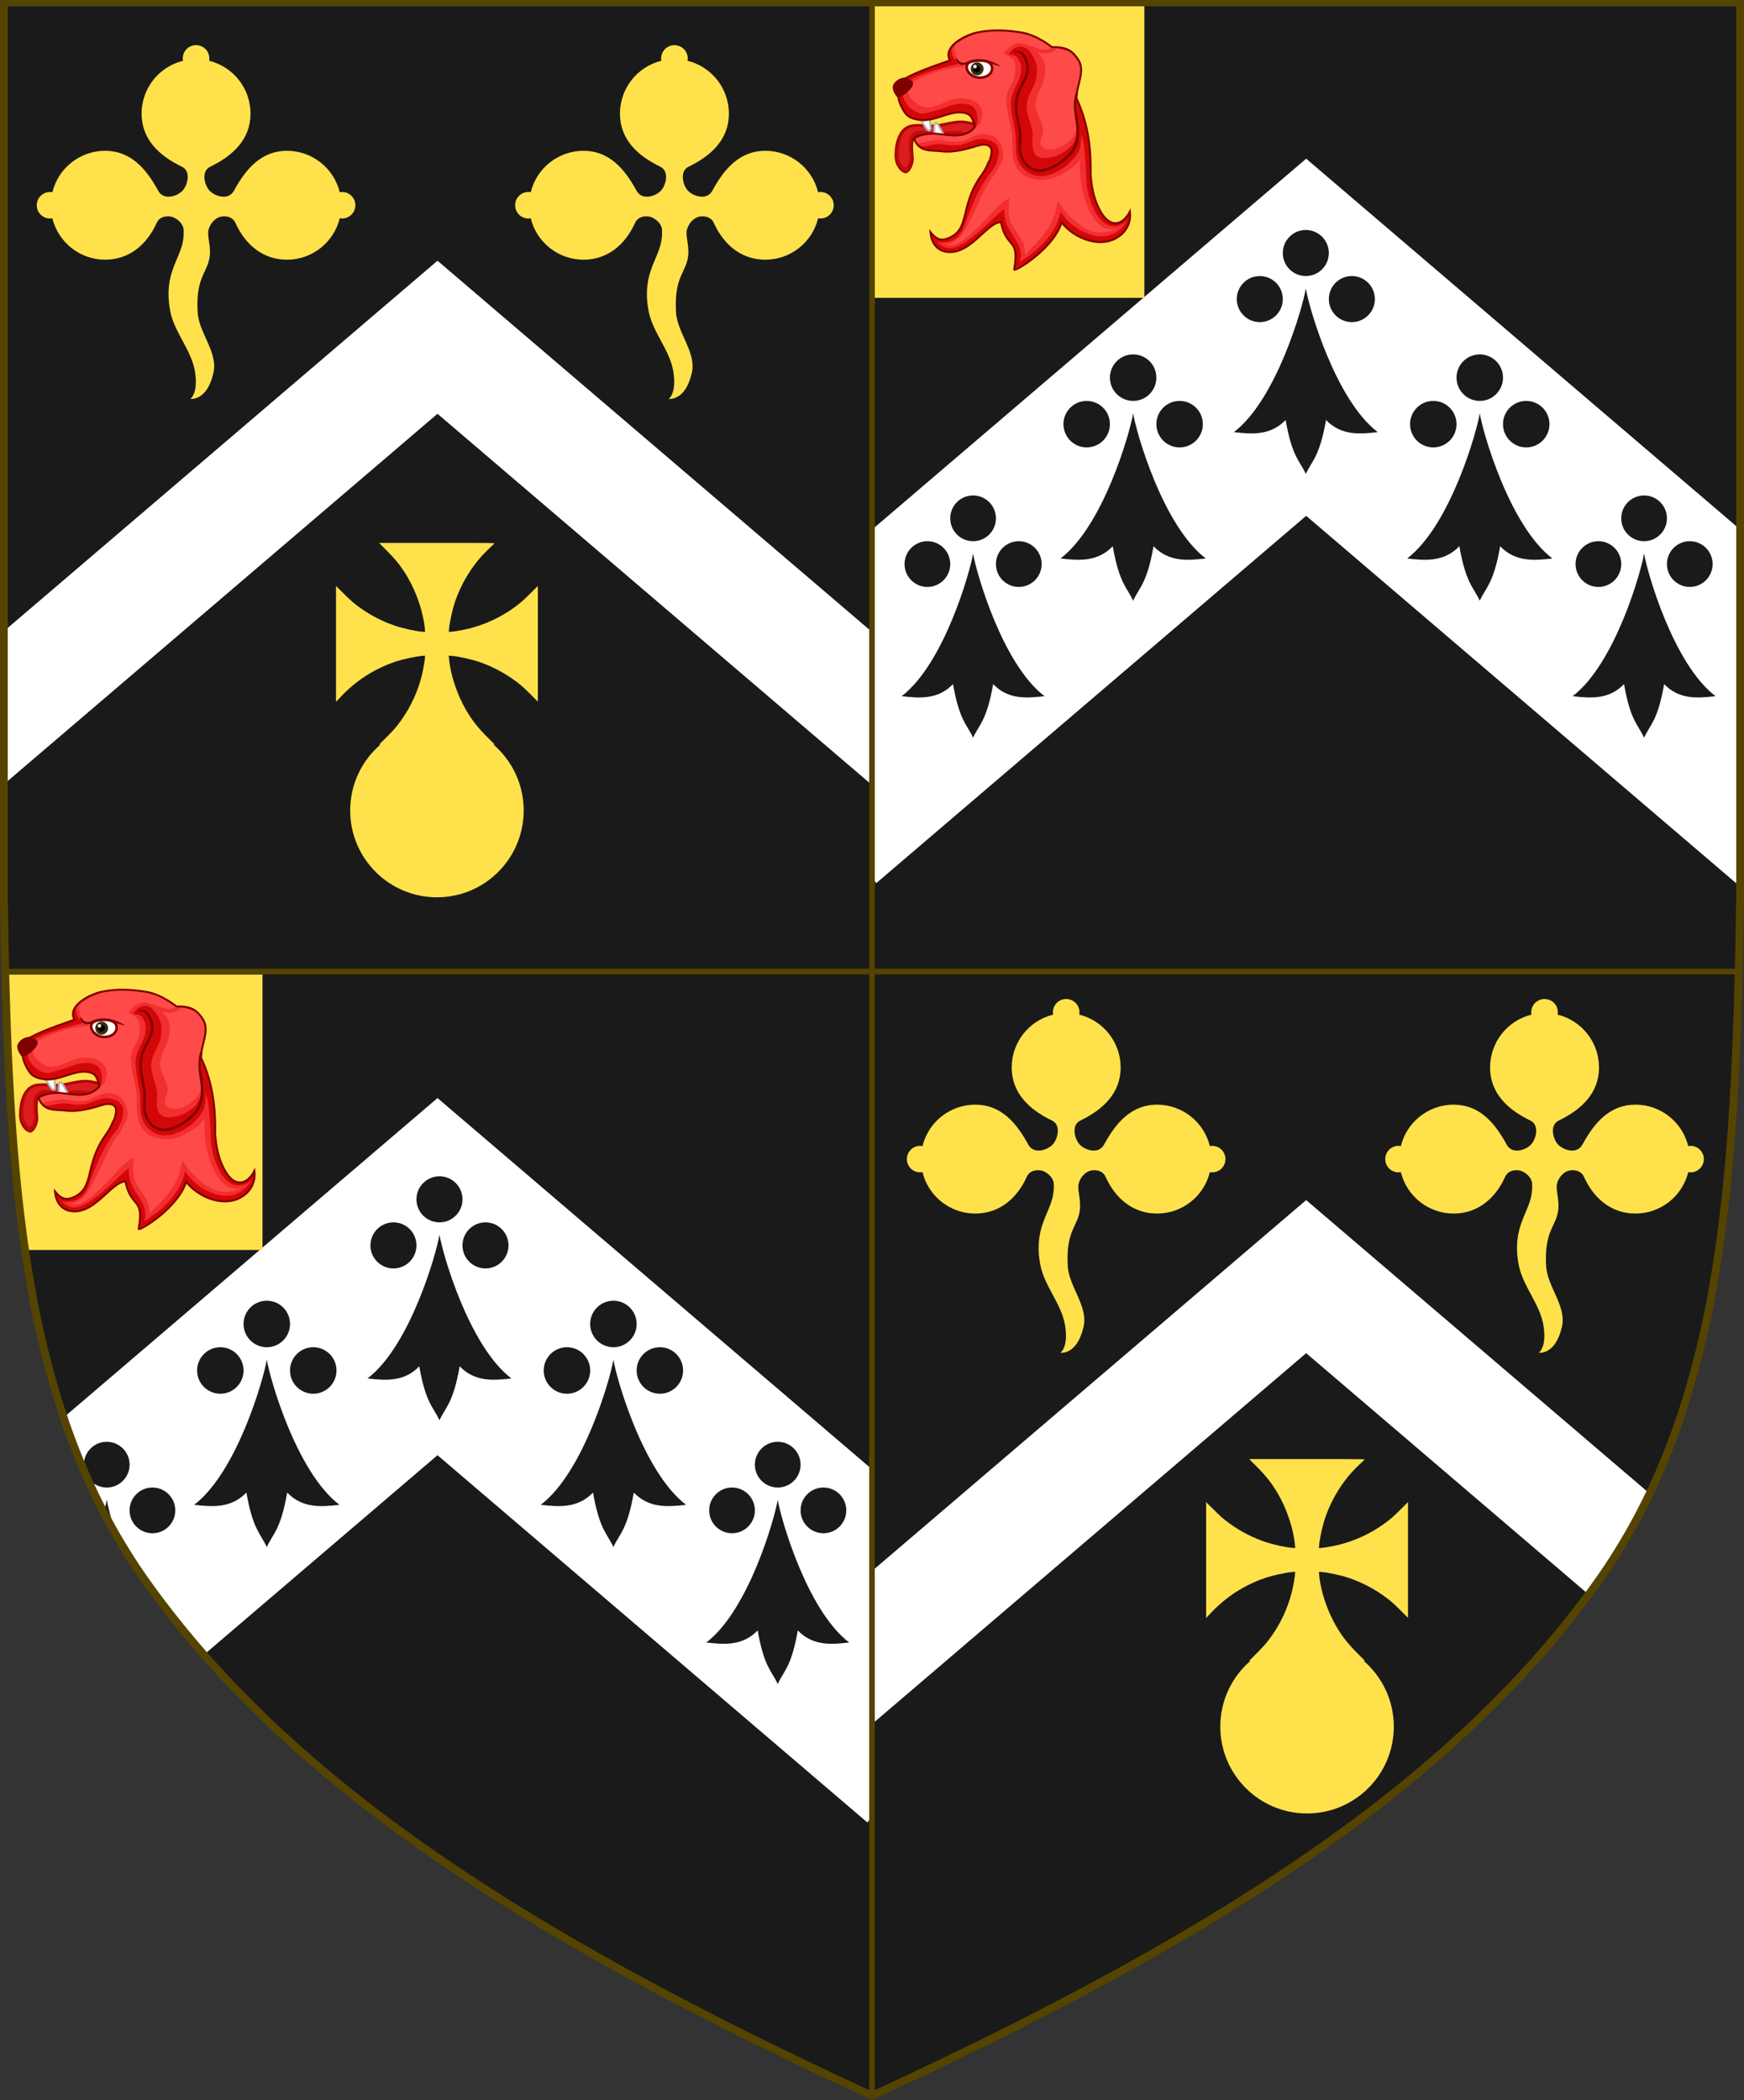 <?xml version="1.0" encoding="UTF-8"?>
<!-- Generated by Pixelmator Pro 3.5.3 -->
<svg width="500" height="602" viewBox="0 0 500 602" xmlns="http://www.w3.org/2000/svg">
    <rect x="0" y="0" width="500" height="602" fill="#333333" stroke="none"/>
    <path id="path968-copy" fill="#1a1a1a" stroke="none" d="M 457.884 453.564 C 493.706 403.285 497.695 338.984 498.889 256.585 L 498.889 0 L 250 0 L 1.111 0 L 1.111 256.585 C 2.305 338.984 6.294 403.285 42.116 453.564 C 85.268 514.129 157.158 557.836 250 600.777 C 342.842 557.836 414.732 514.129 457.884 453.564 Z"/>
    <g id="Group">
        <path id="path969" fill="#ffffff" stroke="none" d="M 374.473 45.488 L 498.889 151.777 L 498.889 251.743 L 497.697 253.142 L 374.473 147.872 L 251.246 253.142 L 250.056 251.747 L 250.056 151.777 Z"/>
        <g id="g8133">
            <path id="path1644-copy" fill="#1a1a1a" stroke="none" d="M 374.375 65.928 C 370.732 65.928 367.778 68.884 367.778 72.531 C 367.778 76.178 370.732 79.134 374.375 79.134 C 378.019 79.134 380.973 76.178 380.973 72.531 C 380.973 68.884 378.019 65.928 374.375 65.928 Z M 361.18 79.134 C 357.537 79.135 354.584 82.09 354.584 85.736 C 354.584 89.382 357.537 92.338 361.18 92.339 C 364.824 92.339 367.778 89.382 367.778 85.736 C 367.777 82.089 364.824 79.134 361.18 79.134 Z M 387.57 79.134 C 383.927 79.134 380.973 82.089 380.973 85.736 C 380.973 89.382 383.927 92.339 387.57 92.339 C 391.214 92.338 394.167 89.382 394.167 85.736 C 394.166 82.09 391.213 79.135 387.57 79.134 Z M 374.375 82.663 C 373.557 87.823 366.017 114.537 353.749 123.876 C 358.929 124.477 364.241 124.914 368.585 120.393 C 370.441 131.038 372.644 132.058 374.375 135.874 C 376.106 132.058 378.31 131.038 380.166 120.393 C 384.51 124.914 389.822 124.477 395.001 123.876 C 382.734 114.537 375.193 87.823 374.375 82.663 Z"/>
            <path id="path1644-copy-2" fill="#1a1a1a" stroke="none" d="M 278.982 142.032 C 275.364 142.032 272.431 144.968 272.431 148.589 C 272.431 152.209 275.364 155.145 278.982 155.145 C 282.6 155.145 285.533 152.209 285.532 148.589 C 285.533 144.968 282.6 142.032 278.982 142.032 Z M 471.354 142.032 C 467.736 142.032 464.803 144.968 464.804 148.589 C 464.803 152.209 467.736 155.145 471.354 155.145 C 474.972 155.145 477.905 152.209 477.905 148.589 C 477.905 144.968 474.972 142.032 471.354 142.032 Z M 265.88 155.145 C 262.263 155.145 259.331 158.08 259.331 161.699 C 259.33 165.32 262.263 168.255 265.88 168.256 C 269.498 168.256 272.431 165.32 272.431 161.699 C 272.43 158.079 269.498 155.145 265.88 155.145 Z M 292.083 155.145 C 288.466 155.145 285.533 158.079 285.532 161.699 C 285.532 165.32 288.465 168.256 292.083 168.256 C 295.701 168.255 298.633 165.32 298.633 161.699 C 298.632 158.08 295.7 155.145 292.083 155.145 Z M 458.253 155.145 C 454.636 155.145 451.704 158.08 451.703 161.699 C 451.703 165.32 454.635 168.255 458.253 168.256 C 461.871 168.256 464.804 165.32 464.804 161.699 C 464.803 158.079 461.87 155.145 458.253 155.145 Z M 484.456 155.145 C 480.838 155.145 477.906 158.079 477.905 161.699 C 477.905 165.32 480.838 168.256 484.456 168.256 C 488.073 168.255 491.006 165.32 491.005 161.699 C 491.005 158.08 488.073 155.145 484.456 155.145 Z M 278.982 158.649 C 278.169 163.772 270.683 190.297 258.502 199.57 C 263.645 200.166 268.919 200.6 273.232 196.111 C 275.075 206.68 277.263 207.693 278.982 211.482 C 280.7 207.693 282.888 206.68 284.731 196.111 C 289.044 200.6 294.319 200.166 299.461 199.57 C 287.281 190.297 279.794 163.772 278.982 158.649 Z M 471.354 158.649 C 470.542 163.772 463.055 190.297 450.875 199.57 C 456.017 200.166 461.292 200.6 465.605 196.111 C 467.448 206.68 469.636 207.693 471.354 211.482 C 473.073 207.693 475.261 206.68 477.104 196.111 C 481.417 200.6 486.691 200.166 491.834 199.57 C 479.654 190.297 472.167 163.772 471.354 158.649 Z"/>
            <path id="path1644-copy-3" fill="#1a1a1a" stroke="none" d="M 324.869 101.594 C 321.191 101.594 318.208 104.579 318.209 108.261 C 318.208 111.942 321.191 114.927 324.869 114.927 C 328.548 114.927 331.531 111.942 331.53 108.261 C 331.531 104.579 328.548 101.594 324.869 101.594 Z M 424.243 101.594 C 420.564 101.594 417.582 104.579 417.582 108.261 C 417.582 111.942 420.564 114.927 424.243 114.927 C 427.922 114.927 430.904 111.942 430.904 108.261 C 430.904 104.579 427.922 101.594 424.243 101.594 Z M 311.548 114.927 C 307.87 114.928 304.888 117.911 304.888 121.592 C 304.888 125.273 307.869 128.258 311.548 128.258 C 315.226 128.259 318.209 125.274 318.209 121.592 C 318.208 117.911 315.226 114.927 311.548 114.927 Z M 338.191 114.927 C 334.513 114.927 331.531 117.911 331.53 121.592 C 331.53 125.274 334.513 128.259 338.191 128.258 C 341.87 128.258 344.851 125.273 344.851 121.592 C 344.851 117.911 341.869 114.928 338.191 114.927 Z M 410.921 114.927 C 407.243 114.928 404.262 117.911 404.261 121.592 C 404.261 125.273 407.243 128.258 410.921 128.258 C 414.6 128.259 417.582 125.274 417.582 121.592 C 417.581 117.911 414.599 114.927 410.921 114.927 Z M 437.565 114.927 C 433.886 114.927 430.904 117.911 430.904 121.592 C 430.904 125.274 433.886 128.259 437.565 128.258 C 441.243 128.258 444.225 125.273 444.224 121.592 C 444.224 117.911 441.243 114.928 437.565 114.927 Z M 324.869 118.49 C 324.044 123.7 316.431 150.67 304.045 160.099 C 309.274 160.706 314.638 161.147 319.023 156.583 C 320.898 167.329 323.122 168.359 324.869 172.212 C 326.617 168.359 328.841 167.329 330.715 156.583 C 335.101 161.147 340.465 160.706 345.694 160.099 C 333.308 150.67 325.695 123.7 324.869 118.49 Z M 424.243 118.49 C 423.417 123.7 415.804 150.67 403.419 160.099 C 408.648 160.706 414.011 161.147 418.397 156.583 C 420.271 167.329 422.495 168.359 424.243 172.212 C 425.991 168.359 428.215 167.329 430.089 156.583 C 434.475 161.147 439.838 160.706 445.067 160.099 C 432.682 150.67 425.069 123.7 424.243 118.49 Z"/>
        </g>
    </g>
    <g id="g8133-copy">
        <path id="path979" fill="#ffffff" stroke="none" d="M 125.43 314.774 L 249.946 421.151 L 249.946 520.916 L 248.657 522.429 L 125.43 417.158 L 58.49 474.344 C 52.65 467.685 47.178 460.83 42.116 453.734 C 31.714 439.152 24.008 423.377 18.266 406.326 Z"/>
        <path id="path1" fill="#1a1a1a" stroke="none" d="M 125.995 337.206 C 122.351 337.206 119.397 340.163 119.398 343.809 C 119.398 347.456 122.351 350.412 125.995 350.412 C 129.639 350.412 132.593 347.456 132.593 343.809 C 132.593 340.163 129.639 337.206 125.995 337.206 Z M 112.8 350.412 C 109.157 350.413 106.204 353.368 106.204 357.014 C 106.204 360.66 109.157 363.616 112.8 363.617 C 116.444 363.617 119.398 360.661 119.398 357.014 C 119.397 353.368 116.443 350.412 112.8 350.412 Z M 139.19 350.412 C 135.547 350.412 132.593 353.368 132.593 357.014 C 132.593 360.661 135.547 363.617 139.19 363.617 C 142.834 363.616 145.787 360.66 145.787 357.014 C 145.786 353.368 142.833 350.413 139.19 350.412 Z M 125.995 353.942 C 125.177 359.102 117.637 385.815 105.369 395.155 C 110.549 395.756 115.861 396.192 120.205 391.672 C 122.061 402.316 124.264 403.336 125.995 407.152 C 127.726 403.336 129.929 402.316 131.786 391.672 C 136.13 396.192 141.442 395.756 146.621 395.155 C 134.354 385.815 126.813 359.102 125.995 353.942 Z"/>
        <path id="path979-copy" fill="#1a1a1a" fill-rule="evenodd" stroke="none" d="M 222.974 482.76 C 221.256 478.972 219.068 477.958 217.225 467.389 C 212.911 471.877 207.637 471.445 202.494 470.849 C 214.675 461.575 222.162 435.05 222.974 429.926 C 223.787 435.05 231.274 461.575 243.455 470.849 C 238.312 471.445 233.037 471.877 228.724 467.389 C 226.881 477.958 224.693 478.972 222.974 482.76 Z M 43.702 439.533 C 40.084 439.533 37.153 436.6 37.153 432.979 C 37.154 429.358 40.085 426.422 43.702 426.422 C 47.319 426.423 50.253 429.359 50.254 432.979 C 50.254 436.599 47.32 439.533 43.702 439.533 Z M 209.872 439.533 C 206.254 439.533 203.323 436.599 203.323 432.979 C 203.323 429.359 206.255 426.423 209.872 426.422 C 213.489 426.422 216.423 429.358 216.423 432.979 C 216.423 436.6 213.49 439.533 209.872 439.533 Z M 236.077 439.533 C 232.459 439.533 229.525 436.6 229.526 432.979 C 229.526 429.358 232.459 426.422 236.077 426.422 C 239.694 426.423 242.625 429.359 242.626 432.979 C 242.626 436.599 239.694 439.533 236.077 439.533 Z M 32.728 438.144 C 31.775 436.41 30.852 434.66 29.959 432.894 C 30.281 431.607 30.497 430.586 30.602 429.926 C 30.824 431.327 31.549 434.334 32.728 438.144 Z M 30.602 426.422 C 28.798 426.422 27.165 425.694 25.981 424.514 C 25.32 423.024 24.679 421.523 24.055 420.011 C 24.054 419.963 24.051 419.916 24.051 419.868 C 24.051 416.247 26.984 413.311 30.602 413.311 C 34.22 413.311 37.153 416.247 37.153 419.868 C 37.153 423.489 34.22 426.422 30.602 426.422 Z M 222.974 426.422 C 219.356 426.422 216.423 423.489 216.423 419.868 C 216.423 416.247 219.356 413.311 222.974 413.311 C 226.592 413.311 229.526 416.247 229.526 419.868 C 229.526 423.489 226.592 426.422 222.974 426.422 Z"/>
        <path id="path2" fill="#1a1a1a" stroke="none" d="M 76.489 372.873 C 72.811 372.872 69.828 375.857 69.828 379.539 C 69.828 383.221 72.811 386.205 76.489 386.205 C 80.168 386.205 83.15 383.221 83.15 379.539 C 83.15 375.857 80.168 372.872 76.489 372.873 Z M 175.863 372.873 C 172.184 372.872 169.202 375.857 169.202 379.539 C 169.202 383.221 172.184 386.205 175.863 386.205 C 179.542 386.205 182.524 383.221 182.524 379.539 C 182.524 375.857 179.542 372.872 175.863 372.873 Z M 63.167 386.205 C 59.49 386.206 56.508 389.19 56.508 392.87 C 56.508 396.552 59.489 399.536 63.167 399.537 C 66.846 399.537 69.829 396.552 69.828 392.87 C 69.828 389.189 66.846 386.205 63.167 386.205 Z M 89.811 386.205 C 86.133 386.205 83.151 389.189 83.15 392.87 C 83.15 396.552 86.132 399.537 89.811 399.537 C 93.49 399.536 96.471 396.552 96.471 392.87 C 96.47 389.19 93.489 386.206 89.811 386.205 Z M 162.541 386.205 C 158.863 386.206 155.882 389.19 155.881 392.87 C 155.881 396.552 158.863 399.536 162.541 399.537 C 166.22 399.537 169.202 396.552 169.202 392.87 C 169.201 389.189 166.219 386.205 162.541 386.205 Z M 189.185 386.205 C 185.506 386.205 182.524 389.189 182.524 392.87 C 182.524 396.552 185.506 399.537 189.185 399.537 C 192.863 399.536 195.845 396.552 195.844 392.87 C 195.844 389.19 192.862 386.206 189.185 386.205 Z M 76.489 389.769 C 75.664 394.978 68.051 421.949 55.665 431.378 C 60.894 431.984 66.258 432.425 70.643 427.861 C 72.517 438.608 74.742 439.638 76.489 443.49 C 78.237 439.638 80.461 438.608 82.335 427.861 C 86.721 432.425 92.084 431.984 97.314 431.378 C 84.928 421.949 77.315 394.978 76.489 389.769 Z M 175.863 389.769 C 175.037 394.978 167.424 421.949 155.038 431.378 C 160.268 431.984 165.631 432.425 170.017 427.861 C 171.891 438.608 174.115 439.638 175.863 443.49 C 177.61 439.638 179.835 438.608 181.709 427.861 C 186.095 432.425 191.458 431.984 196.687 431.378 C 184.301 421.949 176.689 394.978 175.863 389.769 Z"/>
    </g>
    <g id="g1">
        <g id="g2">
            <path id="path5729-copy" fill="#ffe24b" stroke="none" d="M 56.208 12.947 C 54.094 12.947 52.398 14.647 52.397 16.744 C 52.397 16.973 52.418 17.201 52.459 17.426 C 45.495 19.143 40.598 25.392 40.591 32.57 C 40.6 39.899 45.573 44.625 52.172 47.801 C 54.764 49.049 53.854 52.974 52.388 54.603 C 50.923 56.231 46.944 57.629 45.33 54.65 C 41.869 48.263 37.406 43.234 30.145 43.226 C 22.973 43.234 16.73 48.135 15.016 55.105 C 14.79 55.062 14.562 55.041 14.332 55.04 C 12.237 55.041 10.538 56.741 10.539 58.838 C 10.539 60.935 12.237 62.635 14.332 62.635 C 14.561 62.635 14.789 62.615 15.013 62.573 C 16.729 69.543 22.973 74.443 30.145 74.45 C 37.035 74.444 42.112 70.144 44.942 63.857 C 45.831 61.88 48.349 61.737 49.689 62.296 C 51.159 62.91 52.605 64.337 52.66 65.981 C 52.822 70.896 50.865 73.159 49.347 77.785 C 48.098 81.589 48.048 85.348 48.825 89.276 C 50.022 95.326 54.835 100.303 55.871 106.383 C 56.959 112.765 54.565 114.348 54.565 114.348 C 54.565 114.348 59.39 115.097 61.219 106.774 C 62.505 100.928 56.956 95.385 56.653 89.406 C 56.114 78.794 59.778 78.195 60.176 72.953 C 60.383 70.231 59.39 67.516 59.758 65.981 C 60.141 64.381 61.259 62.91 62.729 62.296 C 64.069 61.737 66.587 61.88 67.476 63.857 C 70.305 70.144 75.382 74.444 82.272 74.45 C 89.445 74.443 95.688 69.543 97.404 62.573 C 97.629 62.614 97.857 62.635 98.085 62.635 C 100.18 62.635 101.878 60.935 101.879 58.838 C 101.879 56.741 100.181 55.041 98.085 55.04 C 97.856 55.041 97.626 55.062 97.401 55.105 C 95.686 48.135 89.444 43.234 82.272 43.226 C 75.012 43.234 70.549 48.263 67.087 54.65 C 65.473 57.629 61.494 56.231 60.028 54.603 C 58.562 52.974 57.653 49.049 60.245 47.801 C 66.845 44.625 71.817 39.899 71.827 32.57 C 71.819 25.392 66.922 19.143 59.958 17.426 C 59.999 17.201 60.02 16.973 60.02 16.744 C 60.02 14.647 58.321 12.947 56.208 12.947 Z"/>
            <path id="path5729-copy-2" fill="#ffe24b" stroke="none" d="M 193.357 12.947 C 191.243 12.947 189.547 14.647 189.546 16.744 C 189.547 16.973 189.567 17.201 189.608 17.426 C 182.644 19.143 177.747 25.392 177.74 32.57 C 177.749 39.899 182.722 44.625 189.322 47.801 C 191.913 49.049 191.003 52.974 189.537 54.603 C 188.072 56.231 184.093 57.629 182.479 54.65 C 179.018 48.263 174.555 43.234 167.294 43.226 C 160.122 43.234 153.879 48.135 152.165 55.105 C 151.939 55.062 151.711 55.041 151.481 55.04 C 149.386 55.041 147.688 56.741 147.688 58.838 C 147.688 60.935 149.386 62.635 151.481 62.635 C 151.71 62.635 151.938 62.615 152.162 62.573 C 153.878 69.543 160.122 74.443 167.294 74.45 C 174.184 74.444 179.261 70.144 182.091 63.857 C 182.98 61.88 185.498 61.737 186.838 62.296 C 188.308 62.91 189.755 64.337 189.809 65.981 C 189.971 70.896 188.014 73.159 186.496 77.785 C 185.247 81.589 185.197 85.348 185.974 89.276 C 187.171 95.326 191.984 100.303 193.02 106.383 C 194.108 112.765 191.714 114.348 191.714 114.348 C 191.714 114.348 196.539 115.097 198.369 106.774 C 199.654 100.928 194.105 95.385 193.802 89.406 C 193.263 78.794 196.927 78.195 197.325 72.953 C 197.532 70.231 196.539 67.516 196.907 65.981 C 197.29 64.381 198.408 62.91 199.878 62.296 C 201.218 61.737 203.736 61.88 204.625 63.857 C 207.454 70.144 212.531 74.444 219.421 74.45 C 226.594 74.443 232.837 69.543 234.553 62.573 C 234.778 62.614 235.006 62.635 235.234 62.635 C 237.329 62.635 239.027 60.935 239.028 58.838 C 239.028 56.741 237.33 55.041 235.234 55.04 C 235.005 55.041 234.775 55.062 234.55 55.105 C 232.835 48.135 226.593 43.234 219.421 43.226 C 212.161 43.234 207.698 48.263 204.236 54.65 C 202.622 57.629 198.643 56.231 197.177 54.603 C 195.711 52.974 194.802 49.049 197.394 47.801 C 203.994 44.625 208.966 39.899 208.976 32.57 C 208.968 25.392 204.071 19.143 197.107 17.426 C 197.148 17.201 197.169 16.973 197.169 16.744 C 197.169 14.647 195.47 12.947 193.357 12.947 Z"/>
        </g>
        <path id="path973" fill="#ffffff" stroke="none" d="M 125.43 74.741 L 249.946 181.113 L 249.946 224.991 L 125.43 118.619 L 1.111 224.826 L 1.111 180.946 Z"/>
        <path id="path2987-5" fill="#ffe24b" fill-rule="evenodd" stroke="none" d="M 125.27 257.228 C 111.534 257.228 100.399 246.084 100.399 232.337 C 100.399 224.795 103.753 218.035 109.048 213.471 L 108.673 213.471 L 110.841 211.303 C 112.943 209.2 113.678 208.349 115.047 206.436 C 117.758 202.646 119.806 198.193 120.934 193.636 C 121.333 192.027 121.841 189.076 121.841 188.366 L 121.841 187.948 L 121.023 188.017 C 119.027 188.186 115.303 189.008 113.126 189.761 C 107.156 191.826 101.977 195.183 97.681 199.768 C 97.215 200.266 96.722 200.793 96.584 200.938 L 96.333 201.204 L 96.333 184.586 L 96.333 167.968 L 98.503 170.133 C 100.608 172.234 101.459 172.967 103.372 174.334 C 106.302 176.427 109.756 178.191 113.209 179.356 C 115.659 180.182 118.968 180.915 121.04 181.09 L 121.875 181.16 L 121.805 180.326 C 121.42 175.775 119.483 169.928 116.901 165.527 C 115.163 162.565 113.522 160.479 110.788 157.751 L 108.669 155.634 L 125.3 155.634 C 141.415 155.634 141.923 155.641 141.718 155.83 C 138.482 158.829 136.921 160.578 135.096 163.25 C 133.152 166.095 131.613 169.152 130.481 172.418 C 129.728 174.594 128.905 178.313 128.737 180.308 L 128.668 181.126 L 129.085 181.126 C 129.796 181.126 132.749 180.617 134.359 180.219 C 138.919 179.091 143.374 177.044 147.167 174.334 C 149.081 172.967 149.932 172.233 152.037 170.133 L 154.206 167.968 L 154.206 184.555 L 154.206 201.143 L 152.089 199.024 C 149.835 196.768 148.733 195.835 146.588 194.371 C 143.741 192.429 140.682 190.892 137.413 189.761 C 135.228 189.005 131.513 188.187 129.5 188.017 L 128.666 187.946 L 128.735 188.781 C 129.12 193.333 131.008 199.038 133.625 203.558 C 135.281 206.418 137.014 208.624 139.751 211.356 L 141.87 213.471 L 141.494 213.471 C 146.788 218.035 150.14 224.795 150.14 232.337 C 150.14 246.084 139.005 257.228 125.27 257.228 Z"/>
    </g>
    <g id="g3">
        <path id="path981" fill="#ffffff" stroke="none" d="M 374.473 344.027 L 472.925 428.134 C 468.664 437.047 463.701 445.579 457.884 453.734 C 457.084 454.856 456.254 455.959 455.434 457.07 L 374.473 387.905 L 250.056 494.193 L 250.056 450.315 Z"/>
        <g id="g4">
            <path id="path5729-copy-4" fill="#ffe24b" stroke="none" d="M 305.668 286.387 C 303.554 286.387 301.858 288.087 301.857 290.184 C 301.858 290.413 301.878 290.641 301.919 290.866 C 294.955 292.583 290.058 298.832 290.051 306.01 C 290.06 313.339 295.033 318.065 301.633 321.241 C 304.224 322.489 303.314 326.414 301.848 328.043 C 300.383 329.671 296.404 331.069 294.79 328.09 C 291.329 321.703 286.866 316.674 279.605 316.665 C 272.433 316.674 266.19 321.575 264.476 328.545 C 264.25 328.502 264.022 328.481 263.792 328.48 C 261.697 328.481 259.999 330.181 259.999 332.278 C 259.999 334.375 261.697 336.075 263.792 336.075 C 264.021 336.075 264.249 336.054 264.473 336.013 C 266.189 342.983 272.433 347.883 279.605 347.89 C 286.495 347.884 291.572 343.584 294.402 337.296 C 295.291 335.32 297.809 335.177 299.149 335.736 C 300.619 336.349 302.066 337.777 302.12 339.421 C 302.282 344.336 300.325 346.599 298.807 351.225 C 297.558 355.029 297.508 358.788 298.285 362.716 C 299.482 368.766 304.295 373.743 305.331 379.823 C 306.419 386.205 304.026 387.788 304.026 387.788 C 304.026 387.788 308.85 388.537 310.68 380.214 C 311.965 374.368 306.416 368.824 306.113 362.846 C 305.574 352.234 309.238 351.635 309.636 346.393 C 309.843 343.671 308.85 340.955 309.218 339.421 C 309.601 337.821 310.719 336.349 312.189 335.736 C 313.529 335.177 316.047 335.32 316.936 337.296 C 319.765 343.584 324.842 347.884 331.732 347.89 C 338.905 347.883 345.148 342.983 346.864 336.013 C 347.089 336.054 347.317 336.075 347.545 336.075 C 349.64 336.075 351.338 334.375 351.339 332.278 C 351.339 330.181 349.641 328.481 347.545 328.48 C 347.316 328.481 347.086 328.502 346.861 328.545 C 345.146 321.575 338.904 316.674 331.732 316.665 C 324.472 316.674 320.009 321.703 316.547 328.09 C 314.933 331.069 310.954 329.671 309.488 328.043 C 308.022 326.414 307.113 322.489 309.705 321.241 C 316.305 318.065 321.277 313.339 321.287 306.01 C 321.279 298.832 316.382 292.583 309.418 290.866 C 309.459 290.641 309.48 290.413 309.48 290.184 C 309.48 288.087 307.781 286.387 305.668 286.387 Z"/>
            <path id="path5729-copy-3" fill="#ffe24b" stroke="none" d="M 442.817 286.387 C 440.703 286.387 439.007 288.087 439.006 290.184 C 439.007 290.413 439.027 290.641 439.068 290.866 C 432.104 292.583 427.207 298.832 427.2 306.01 C 427.209 313.339 432.182 318.065 438.782 321.241 C 441.373 322.489 440.463 326.414 438.997 328.043 C 437.532 329.671 433.553 331.069 431.939 328.09 C 428.478 321.703 424.015 316.674 416.754 316.665 C 409.582 316.674 403.339 321.575 401.625 328.545 C 401.399 328.502 401.171 328.481 400.941 328.48 C 398.846 328.481 397.148 330.181 397.148 332.278 C 397.148 334.375 398.846 336.075 400.941 336.075 C 401.17 336.075 401.398 336.054 401.622 336.013 C 403.339 342.983 409.582 347.883 416.754 347.89 C 423.644 347.884 428.721 343.584 431.551 337.296 C 432.44 335.32 434.958 335.177 436.298 335.736 C 437.768 336.349 439.215 337.777 439.269 339.421 C 439.431 344.336 437.474 346.599 435.956 351.225 C 434.707 355.029 434.657 358.788 435.434 362.716 C 436.631 368.766 441.444 373.743 442.48 379.823 C 443.568 386.205 441.175 387.788 441.175 387.788 C 441.175 387.788 445.999 388.537 447.829 380.214 C 449.114 374.368 443.565 368.824 443.262 362.846 C 442.723 352.234 446.387 351.635 446.785 346.393 C 446.992 343.671 445.999 340.955 446.367 339.421 C 446.75 337.821 447.868 336.349 449.338 335.736 C 450.678 335.177 453.196 335.32 454.085 337.296 C 456.914 343.584 461.991 347.884 468.881 347.89 C 476.054 347.883 482.297 342.983 484.013 336.013 C 484.238 336.054 484.466 336.075 484.694 336.075 C 486.789 336.075 488.487 334.375 488.488 332.278 C 488.488 330.181 486.79 328.481 484.694 328.48 C 484.465 328.481 484.235 328.502 484.01 328.545 C 482.295 321.575 476.053 316.674 468.881 316.665 C 461.621 316.674 457.158 321.703 453.696 328.09 C 452.082 331.069 448.103 329.671 446.637 328.043 C 445.171 326.414 444.262 322.489 446.854 321.241 C 453.454 318.065 458.426 313.339 458.436 306.01 C 458.428 298.832 453.531 292.583 446.567 290.866 C 446.609 290.641 446.629 290.413 446.629 290.184 C 446.629 288.087 444.93 286.387 442.817 286.387 Z"/>
        </g>
        <path id="path2987-5-copy" fill="#ffe24b" fill-rule="evenodd" stroke="none" d="M 374.73 519.86 C 360.994 519.86 349.859 508.716 349.859 494.969 C 349.859 487.427 353.213 480.667 358.508 476.103 L 358.133 476.103 L 360.301 473.935 C 362.403 471.832 363.138 470.981 364.507 469.068 C 367.218 465.278 369.266 460.825 370.394 456.268 C 370.793 454.659 371.301 451.708 371.301 450.997 L 371.301 450.58 L 370.483 450.649 C 368.487 450.818 364.763 451.64 362.586 452.393 C 356.616 454.458 351.437 457.815 347.141 462.4 C 346.675 462.898 346.182 463.425 346.044 463.57 L 345.793 463.836 L 345.793 447.218 L 345.793 430.6 L 347.963 432.765 C 350.068 434.865 350.919 435.599 352.832 436.966 C 355.762 439.059 359.216 440.823 362.669 441.988 C 365.119 442.814 368.428 443.547 370.5 443.721 L 371.336 443.792 L 371.265 442.958 C 370.88 438.407 368.943 432.56 366.361 428.159 C 364.623 425.197 362.982 423.111 360.248 420.382 L 358.129 418.266 L 374.76 418.266 C 390.875 418.266 391.383 418.272 391.178 418.462 C 387.942 421.461 386.381 423.21 384.556 425.882 C 382.612 428.727 381.073 431.784 379.941 435.05 C 379.188 437.226 378.366 440.945 378.197 442.94 L 378.128 443.758 L 378.545 443.758 C 379.256 443.758 382.21 443.249 383.819 442.85 C 388.379 441.723 392.834 439.676 396.627 436.966 C 398.541 435.599 399.392 434.865 401.497 432.765 L 403.666 430.6 L 403.666 447.187 L 403.666 463.775 L 401.549 461.656 C 399.295 459.4 398.193 458.467 396.048 457.003 C 393.201 455.061 390.142 453.524 386.874 452.393 C 384.688 451.637 380.973 450.819 378.96 450.649 L 378.126 450.578 L 378.195 451.413 C 378.58 455.965 380.468 461.67 383.085 466.19 C 384.741 469.05 386.474 471.256 389.211 473.988 L 391.33 476.103 L 390.954 476.103 C 396.248 480.667 399.6 487.427 399.6 494.969 C 399.6 508.716 388.465 519.86 374.73 519.86 Z"/>
    </g>
    <g id="Group-copy">
        <path id="Path" fill="#ffe24b" stroke="none" d="M 250.685 1.599 L 328.08 1.599 L 328.08 85.382 L 250.685 85.382 Z"/>
        <g id="Group-copy-2">
            <path id="path3" fill="#c30a0a" stroke="#a30505" stroke-width="0.562" d="M 283.669 36.93 C 283.669 36.93 278.754 34.957 275.837 34.837 C 273.274 34.732 270.499 35.793 267.941 35.979 C 265.759 36.137 262.744 35.45 260.68 36.169 C 257.455 37.292 256.704 41.845 256.733 44.798 C 256.75 46.561 257.746 48.76 259.408 49.365 C 260.493 49.761 261.718 47.166 261.7 45.623 C 261.682 44.038 261.03 40.467 262.209 39.404 C 263.924 37.859 267.412 39.879 269.66 39.341 C 271.194 38.973 273.051 38.829 274.627 38.897 C 276.563 38.98 279.403 40.165 279.403 40.165 Z"/>
            <path id="path4" fill="#dc1d1d" stroke="none" d="M 275.798 35.383 C 273.521 35.29 270.775 36.323 268.009 36.523 C 266.789 36.612 265.472 36.47 264.221 36.409 C 262.97 36.348 261.799 36.381 260.988 36.664 C 259.725 37.104 258.898 38.231 258.365 39.726 C 257.833 41.221 257.652 43.014 257.666 44.407 C 257.673 45.118 257.892 45.987 258.275 46.692 C 258.657 47.397 259.183 47.912 259.728 48.111 C 259.637 48.078 259.529 48.148 259.646 48.055 C 259.763 47.962 259.971 47.714 260.151 47.389 C 260.512 46.739 260.773 45.772 260.767 45.252 C 260.76 44.578 260.592 43.248 260.573 41.949 C 260.554 40.651 260.546 39.269 261.584 38.333 C 262.204 37.774 262.987 37.554 263.725 37.509 C 264.463 37.465 265.191 37.572 265.9 37.699 C 267.317 37.952 268.683 38.238 269.443 38.056 C 271.089 37.662 273.002 37.515 274.667 37.586 C 276.597 37.669 278.584 38.46 279.247 38.734 L 281.735 36.847 C 281.267 36.677 281.226 36.643 280.563 36.431 C 279.003 35.934 277.068 35.436 275.798 35.383 Z"/>
            <path id="path5" fill="#ffffff" stroke="#b3b3b3" stroke-width="0.562" d="M 266.667 33.188 L 263.547 33.442 C 263.764 34.052 265.586 37.064 266.03 37.311 C 267.657 38.218 266.123 33.75 266.667 33.188 Z M 268.357 35.282 C 268.21 35.278 268.069 35.385 267.939 35.645 C 267.711 36.098 267.898 39.609 268.062 40.236 L 270.788 38.702 C 270.141 38.567 269.152 35.302 268.357 35.282 Z"/>
            <path id="path6" fill="#d30707" fill-rule="evenodd" stroke="none" d="M 290.785 77.187 C 292.365 67.942 288.592 71.597 286.966 63.662 C 282.818 63.763 277.967 73.576 270.983 72.118 C 268.772 71.656 267.03 69.827 266.767 66.567 C 268.456 68.676 269.869 69.008 271.424 68.463 C 278.535 65.967 275.416 57.294 281.911 49.281 C 282.219 48.901 283.234 46.641 283.558 46.249 L 283.647 46.249 C 284.281 44.501 284.486 42.998 284.077 42.423 C 284.077 42.423 283.433 40.749 280.124 41.815 C 272.505 44.269 270.11 43.276 268.279 43.236 C 265.243 43.17 263.325 42.759 262.095 39.877 C 261.932 39.228 265.594 38.04 268.448 38.329 C 272.622 38.752 276.532 39.822 279.476 36.44 C 279.476 36.44 278.96 33.519 277.815 32.876 C 273.745 30.592 268.522 34.965 263.885 34.404 C 262.533 34.24 261.047 33.926 260.05 33.003 C 259.096 32.119 257.567 29.211 257.574 27.845 C 256.458 26.562 255.994 25.284 256.303 24.532 C 256.637 23.718 257.799 22.63 259.556 22.472 C 263.157 20.34 272.319 17.345 272.319 17.345 C 272.319 17.345 271.739 16.127 271.957 15.132 C 272.623 12.095 277.564 9.835 280.094 9.311 C 284.391 8.422 288.564 8.618 292.895 9.325 C 297.476 10.074 301.586 13.526 301.586 13.526 C 305.395 12.828 308.083 14.87 309.472 17.23 C 311.122 20.034 308.519 24.817 308.614 28.166 C 312.127 35.686 312.819 42.99 312.677 50.23 C 312.816 51.74 313.006 53.2 313.275 54.527 C 314.027 58.226 315.8 62.022 317.924 63.406 C 320.463 65.06 322.766 62.952 323.948 60.656 C 324.42 65.151 321.584 67.72 318.874 68.798 C 314.345 70.6 307.919 68.242 304.352 63.762 C 301.979 71.662 292.249 76.47 290.785 77.187 Z"/>
            <path id="path7" fill="#f22e2e" fill-rule="evenodd" stroke="none" d="M 292.32 75.122 C 294.217 69.023 287.448 67.133 287.948 59.876 C 285.414 61.552 278.235 69.943 273.234 71.026 C 271.581 71.385 269.979 70.927 268.511 69.033 C 269.665 69.777 270.143 69.536 270.778 69.487 C 273.14 69.304 275.234 68.149 276.417 64.822 C 279.471 56.237 282.231 51.428 284.334 49.125 C 284.972 48.176 285.546 47.185 285.807 46.369 C 286.264 44.935 286.706 43.154 285.94 41.857 C 285.204 40.613 283.518 40.02 282.076 39.867 C 279.377 39.58 277.509 41.348 274.808 41.622 C 272.684 41.836 271.056 41.349 268.921 41.282 C 268.034 41.255 264.923 42.192 264.089 41.888 C 263.379 41.629 262.357 40.428 262.357 40.428 C 262.357 40.428 265.306 39.427 266.401 39.336 C 269.198 39.104 272.855 40.177 275.608 39.631 C 277.809 39.194 279.823 36.533 279.823 36.533 C 279.823 36.533 281.162 32.349 278.879 30.578 C 277.773 29.719 276.146 29.657 274.749 29.781 C 272.425 29.989 269.917 31.4 267.63 31.86 C 266.106 32.167 265.014 32.981 263.559 32.435 C 259.845 31.043 258.445 28.245 258.63 24.473 C 262.93 21.074 270.012 19.484 274.645 18.295 C 273.835 17.161 272.092 15.421 273.017 13.326 C 277.822 9.668 282.206 8.488 286.362 8.651 C 291.749 8.863 298.085 10.597 301.793 13.592 C 301.793 13.592 307.488 14.5 308.886 16.658 C 310.418 19.022 309.456 22.472 309.01 26.103 C 308.563 29.744 308.629 33.563 308.629 33.563 L 309.015 37.534 C 309.015 37.534 308.249 40.628 307.215 41.76 C 305.575 43.554 303.19 44.826 300.786 45.218 C 299.542 45.421 298.045 45.359 297.058 44.578 C 296.366 44.03 296.204 43.007 296.029 42.144 C 295.766 40.847 296.162 39.49 296.029 38.174 C 295.749 35.4 294.159 32.758 294.357 29.977 C 294.547 27.31 296.601 25.056 297.058 22.421 C 297.298 21.033 297.493 19.535 297.058 18.194 C 296.472 16.391 295.429 14.407 293.714 13.584 C 292.902 13.195 291.832 13.335 291.015 13.712 C 290.182 14.096 289.137 15.715 289.137 15.715 C 289.137 15.715 291.066 15.525 291.802 16.644 C 292.718 18.037 292.903 18.968 292.734 20.625 C 292.462 23.289 290.256 25.795 289.937 28.454 C 289.552 31.653 290.745 35.209 291.135 38.407 C 291.491 41.317 290.817 44.18 292.201 46.767 C 293.062 48.377 294.717 49.674 296.464 50.217 C 298.122 50.733 300.038 50.44 301.66 49.819 C 304.852 48.598 307.323 46.48 309.12 43.582 C 310.095 42.01 309.92 38.54 309.92 38.54 C 310.734 40.141 311.126 43.296 311.456 51.589 C 311.627 55.9 314.046 64.368 319.012 64.856 C 320.342 64.987 322.067 64.323 323.272 63.151 C 321.953 65.215 320.61 66.432 318.926 67.18 C 314.827 69.002 307.942 66.567 304.041 60.747 C 303.008 66.002 298.881 71.135 292.32 75.122 Z"/>
            <path id="Path-copy-2" fill="#ff4a4a" fill-rule="evenodd" stroke="none" d="M 293.876 72.873 C 293.876 72.873 293.841 71.039 293.558 70.18 C 292.739 67.697 290.52 65.836 289.664 63.365 C 288.758 60.752 289.425 56.948 289.425 56.948 C 286.869 57.179 280.735 66.021 275.358 69.387 C 273.815 70.353 272.179 70.546 271.146 70.1 C 272.625 69.875 274.455 69.097 275.755 67.248 C 279.045 62.573 281.134 55.856 283.954 51.59 L 283.934 51.59 C 283.973 51.542 284.013 51.492 284.052 51.443 C 284.052 51.442 284.053 51.441 284.053 51.44 C 284.296 51.081 284.544 50.739 284.799 50.419 C 285.94 48.984 286.288 47.699 287.153 46.499 C 287.265 46.216 287.358 45.937 287.431 45.665 C 287.829 44.165 287.534 42.586 286.776 41.232 C 286.266 40.321 285.394 38.998 284.125 38.799 C 284.125 38.799 282.331 38.287 281.423 38.375 C 279.304 38.582 277.53 40.246 275.425 40.564 C 273.055 40.923 270.633 40.045 268.241 40.209 C 266.432 40.333 262.896 41.215 262.896 41.215 L 262.124 39.44 C 262.124 39.44 265.208 38.393 266.815 38.257 C 269.07 38.067 271.321 38.778 273.585 38.79 C 274.458 38.794 275.353 38.831 276.198 38.612 C 278.201 38.092 281.102 35.261 281.102 35.261 C 281.496 33.219 282.388 31.826 280.362 29.758 C 279.119 28.489 277.037 28.215 275.257 28.193 C 271.541 28.147 268.909 31.008 265.571 30.801 C 264.536 30.737 263.51 30.262 262.691 29.628 C 261.706 28.864 260.616 27.862 260.466 26.628 C 260.329 25.506 261.775 23.499 261.775 23.499 C 264.611 21.735 271.636 19.048 276.566 19.196 C 274.586 17.745 272.643 14.101 274.174 12.582 C 277.449 10.096 281.557 9.034 284.286 8.807 C 291.016 8.249 298.437 10.561 301.698 13.59 C 301.698 13.59 302.175 13.645 302.871 13.767 L 301.553 13.752 C 301.129 13.944 300.005 14.359 298.95 14.242 C 297.429 14.073 293.088 11.99 291.619 12.416 C 288.984 13.18 287.823 15.285 287.823 15.285 C 287.823 15.285 290.153 16.425 290.703 17.502 C 291.396 18.858 291.111 20.569 290.834 22.065 C 290.483 23.962 288.856 25.498 288.609 27.411 C 288.158 30.892 289.581 34.363 290.048 37.842 C 290.497 41.187 289.735 44.92 291.358 47.882 C 291.934 48.934 292.848 49.798 293.88 50.483 C 295.424 51.131 297.124 51.591 298.847 51.591 C 302.318 51.591 305.816 49.31 307.825 47.729 C 308.844 46.733 309.683 45.795 309.683 45.795 C 309.641 46.448 309.602 47.1 309.553 47.752 C 309.567 48.25 309.59 48.756 309.624 49.272 C 309.99 54.74 311.553 61.101 315.175 64.395 C 317.347 66.37 320.181 65.663 320.181 65.663 C 320.181 65.663 317.398 66.945 314.459 66.614 C 309.767 66.086 304.446 60.038 303.334 57.502 C 302.367 61.421 302.572 64.695 293.876 72.873 Z M 302.871 13.767 L 303.019 13.768 C 303.019 13.768 303.008 13.785 303.004 13.791 C 302.96 13.783 302.914 13.774 302.871 13.767 Z M 303.004 13.791 C 304.488 14.057 306.841 14.609 307.906 15.561 C 309.152 16.676 309.936 20.14 309.936 20.14 L 308.333 28.444 L 308.333 31.531 L 308.868 34.832 C 308.868 34.832 308.616 37.686 307.906 38.878 C 307.173 40.11 305.945 41.037 304.699 41.753 C 303.596 42.386 302.335 43.019 301.065 42.924 C 300.112 42.852 298.953 42.485 298.499 41.646 C 297.784 40.325 299.16 38.67 299.034 37.174 C 298.822 34.668 296.861 32.45 296.896 29.934 C 296.934 27.174 298.995 24.777 299.462 22.055 C 299.702 20.656 299.792 19.042 299.355 17.691 C 298.957 16.461 297.217 14.709 297.217 14.709 C 297.217 14.709 298.684 15.381 299.462 15.348 C 302.035 15.238 302.93 13.907 303.004 13.791 Z"/>
            <path id="path8" fill="#800000" stroke="none" d="M 257.639 27.956 C 257.639 27.956 259.324 27.199 259.967 26.565 C 260.768 25.774 262.011 24.78 261.736 23.69 C 261.525 22.857 260.352 22.533 259.501 22.391 C 258.877 22.287 258.184 22.441 257.639 22.762 C 256.976 23.153 256.414 23.803 256.149 24.524 C 256.022 24.873 256.045 25.281 256.149 25.637 C 256.408 26.518 257.639 27.956 257.639 27.956 Z"/>
            <path id="path9" fill="none" stroke="#800000" stroke-width="0.562" d="M 290.828 77.345 C 290.743 77.34 290.725 77.289 290.785 77.188 C 292.365 67.943 288.592 71.597 286.966 63.662 C 282.818 63.762 277.967 73.576 270.983 72.118 C 268.772 71.656 267.03 69.826 266.767 66.567 C 268.456 68.675 269.869 69.008 271.424 68.463 C 278.535 65.968 274.824 59.334 281.393 50.196 C 283.086 47.842 283.234 46.641 283.558 46.248 L 283.647 46.248 C 284.281 44.5 284.486 42.998 284.077 42.424 C 284.077 42.424 283.433 40.749 280.124 41.815 C 272.505 44.27 270.11 43.276 268.279 43.237 C 265.243 43.171 263.325 42.76 262.095 39.878 C 261.932 39.228 265.594 38.041 268.448 38.33 C 272.622 38.752 276.532 39.822 279.476 36.441 C 279.476 36.441 278.96 33.52 277.815 32.877 C 273.745 30.592 268.522 34.965 263.885 34.404 C 262.533 34.241 261.047 33.927 260.05 33.003 C 259.096 32.12 257.567 29.211 257.574 27.845 C 256.458 26.562 255.994 25.284 256.303 24.532 C 256.637 23.718 257.799 22.63 259.556 22.473 C 263.157 20.34 272.319 17.345 272.319 17.345 C 272.319 17.345 271.739 16.128 271.957 15.133 C 272.623 12.095 277.564 9.835 280.094 9.311 C 284.391 8.422 288.564 8.618 292.895 9.326 C 297.476 10.075 301.586 13.527 301.586 13.527 C 306.27 13.351 307.714 14.978 309.209 17.272 C 311.229 20.371 308.519 24.818 308.614 28.167 C 312.127 35.687 312.819 42.99 312.677 50.23 C 312.816 51.74 313.006 53.199 313.275 54.527 C 314.027 58.225 315.8 62.023 317.924 63.406 C 320.463 65.06 322.766 62.953 323.948 60.656 C 324.42 65.151 321.584 67.719 318.874 68.798 C 314.345 70.599 307.919 68.242 304.352 63.762 C 302.164 70.989 291.828 77.404 290.828 77.345 Z"/>
            <path id="path10" fill="#800000" stroke="none" d="M 290.529 15.099 C 290.529 15.099 291.918 14.667 292.646 15.501 C 293.172 16.104 293.869 17 294.204 18.492 C 294.538 19.984 294.069 21.359 293.377 22.801 C 292.684 24.242 291.77 25.722 291.336 27.385 C 290.383 31.038 291.429 33.993 292.021 37.47 C 292.191 38.469 292.093 39.747 292.039 41.035 C 291.984 42.323 291.969 43.627 292.389 44.733 C 293.395 47.384 294.859 48.662 297.171 49.2 C 298.955 49.616 301.51 48.673 303.834 47.16 C 306.158 45.647 308.242 43.536 308.844 41.331 C 309.654 38.369 309.296 36.088 308.956 33.885 C 308.615 31.682 308.29 29.559 309.085 26.732 L 308.395 26.54 C 307.561 29.506 307.906 31.79 308.247 33.994 C 308.588 36.198 308.924 38.321 308.153 41.143 C 307.632 43.047 305.671 45.111 303.442 46.562 C 301.213 48.013 298.707 48.824 297.335 48.505 C 295.188 48.005 294.015 46.998 293.06 44.48 C 292.711 43.56 292.702 42.334 292.756 41.065 C 292.809 39.795 292.921 38.488 292.728 37.351 C 292.125 33.806 291.133 31.003 292.03 27.565 C 292.427 26.041 293.309 24.597 294.024 23.108 C 294.739 21.62 295.289 20.059 294.903 18.337 C 294.538 16.711 293.842 15.607 293.154 14.997 C 292.298 14.24 291.023 14.617 290.529 15.099 Z"/>
            <g id="g5">
                <path id="path11" fill="#800000" stroke="none" d="M 284.689 17.81 C 282.544 16.901 280.547 16.735 278.891 17.133 C 278.249 17.288 277.801 17.464 277.367 17.673 C 276.933 17.881 276.547 18.03 275.972 17.959 C 274.703 17.822 274.545 16.801 274.027 16.685 C 274.027 16.685 273.998 17.131 274.224 17.577 C 274.45 18.024 274.965 18.493 275.891 18.609 C 276.613 18.698 277.161 18.494 277.64 18.264 C 278.118 18.034 278.527 17.782 279.052 17.655 C 281.361 16.817 285.499 18.975 286.878 18.915 C 286.134 18.473 285.404 18.113 284.689 17.81 Z"/>
                <g id="g6">
                    <path id="path12" fill="#ffffff" stroke="none" d="M 277.138 19.234 C 277.157 20.693 278.82 22.246 280.968 22.218 C 283.116 22.19 284.453 20.99 284.435 19.53 C 284.416 18.071 283.055 17.297 280.907 17.325 C 278.759 17.353 277.12 17.774 277.138 19.234 Z"/>
                </g>
                <path id="path13" fill="#372f0f" stroke="none" d="M 280.082 17.866 C 281.083 17.838 281.965 18.619 281.993 19.667 C 282.021 20.715 281.216 21.577 280.183 21.606 C 279.149 21.635 278.332 20.784 278.305 19.77 C 278.278 18.755 279.081 17.894 280.082 17.866 Z"/>
                <path id="path14" fill="#000000" stroke="none" d="M 280.04 18.721 C 280.614 18.714 281.09 19.154 281.097 19.701 C 281.104 20.248 280.609 20.759 280.065 20.766 C 279.522 20.773 279.073 20.304 279.066 19.727 C 279.059 19.15 279.467 18.729 280.04 18.721 Z"/>
                <path id="path15" fill="#ffffff" stroke="none" d="M 279.512 18.61 C 279.83 18.606 280.036 18.811 280.04 19.071 C 280.043 19.312 279.763 19.6 279.524 19.603 C 279.266 19.606 279.057 19.404 279.053 19.083 C 279.049 18.745 279.175 18.614 279.512 18.61 Z"/>
                <path id="path16" fill="#800000" stroke="none" d="M 283.657 17.594 C 282.96 17.169 282.018 16.979 280.899 16.994 C 279.803 17.008 278.83 17.115 278.072 17.442 C 277.314 17.769 276.766 18.401 276.776 19.266 C 276.798 20.996 278.639 22.653 280.965 22.623 C 282.106 22.608 283.07 22.277 283.746 21.73 C 284.422 21.183 284.8 20.405 284.79 19.563 C 284.779 18.722 284.354 18.019 283.657 17.594 Z M 283.286 18.219 C 283.811 18.539 284.068 18.948 284.076 19.566 C 284.083 20.184 283.804 20.735 283.279 21.16 C 282.754 21.585 281.977 21.881 280.97 21.894 C 279.001 21.919 277.523 20.459 277.508 19.27 C 277.501 18.676 277.766 18.359 278.359 18.104 C 278.953 17.848 279.861 17.744 280.913 17.73 C 281.942 17.717 282.761 17.899 283.286 18.219 Z"/>
            </g>
        </g>
    </g>
    <path id="path840-copy" fill="#ffe24b" stroke="none" d="M 7.208 358.338 C 4.631 340.648 3.176 321.821 2.304 301.78 L 2.304 279.362 L 75.257 279.362 L 75.257 358.338 L 7.208 358.338 Z"/>
    <g id="g7">
        <path id="path17" fill="#c30a0a" stroke="#a30505" stroke-width="0.562" d="M 32.669 311.93 C 32.669 311.93 27.754 309.957 24.837 309.837 C 22.274 309.732 19.499 310.793 16.941 310.979 C 14.759 311.137 11.744 310.45 9.68 311.169 C 6.455 312.292 5.704 316.845 5.733 319.798 C 5.75 321.561 6.746 323.76 8.408 324.366 C 9.493 324.761 10.718 322.166 10.7 320.623 C 10.682 319.038 10.03 315.467 11.209 314.404 C 12.924 312.859 16.412 314.879 18.66 314.341 C 20.194 313.973 22.051 313.829 23.627 313.897 C 25.563 313.98 28.403 315.165 28.403 315.165 Z"/>
        <path id="path18" fill="#dc1d1d" stroke="none" d="M 24.798 310.383 C 22.521 310.29 19.775 311.323 17.009 311.523 C 15.789 311.612 14.472 311.47 13.221 311.409 C 11.97 311.348 10.799 311.381 9.988 311.664 C 8.725 312.104 7.898 313.231 7.365 314.726 C 6.833 316.221 6.652 318.014 6.666 319.407 C 6.673 320.118 6.892 320.987 7.275 321.692 C 7.657 322.397 8.183 322.912 8.728 323.111 C 8.637 323.078 8.529 323.148 8.646 323.055 C 8.763 322.962 8.971 322.714 9.151 322.389 C 9.512 321.739 9.773 320.772 9.767 320.252 C 9.76 319.578 9.592 318.248 9.573 316.949 C 9.554 315.651 9.546 314.269 10.584 313.333 C 11.204 312.774 11.987 312.554 12.725 312.509 C 13.463 312.465 14.191 312.572 14.9 312.699 C 16.317 312.952 17.683 313.238 18.443 313.056 C 20.089 312.662 22.002 312.515 23.667 312.586 C 25.597 312.669 27.584 313.46 28.247 313.734 L 30.735 311.847 C 30.267 311.677 30.226 311.643 29.563 311.431 C 28.003 310.934 26.068 310.436 24.798 310.383 Z"/>
        <path id="path19" fill="#ffffff" stroke="#b3b3b3" stroke-width="0.562" d="M 15.667 308.188 L 12.547 308.442 C 12.764 309.052 14.586 312.064 15.03 312.311 C 16.657 313.218 15.123 308.75 15.667 308.188 Z M 17.357 310.282 C 17.21 310.278 17.069 310.385 16.939 310.645 C 16.711 311.098 16.898 314.609 17.062 315.236 L 19.788 313.702 C 19.141 313.567 18.152 310.302 17.357 310.282 Z"/>
        <path id="path20" fill="#d30707" fill-rule="evenodd" stroke="none" d="M 39.785 352.187 C 41.365 342.942 37.592 346.597 35.966 338.662 C 31.818 338.763 26.967 348.576 19.983 347.118 C 17.772 346.656 16.03 344.827 15.767 341.567 C 17.456 343.676 18.869 344.008 20.424 343.463 C 27.535 340.967 24.416 332.294 30.911 324.281 C 31.219 323.901 32.234 321.641 32.558 321.249 L 32.647 321.249 C 33.281 319.501 33.486 317.998 33.077 317.423 C 33.077 317.423 32.433 315.749 29.124 316.815 C 21.505 319.269 19.11 318.276 17.279 318.236 C 14.243 318.17 12.325 317.759 11.095 314.877 C 10.932 314.228 14.594 313.04 17.448 313.329 C 21.622 313.752 25.532 314.822 28.476 311.44 C 28.476 311.44 27.96 308.519 26.815 307.876 C 22.745 305.592 17.522 309.965 12.885 309.404 C 11.533 309.24 10.047 308.926 9.05 308.003 C 8.096 307.119 6.567 304.211 6.574 302.845 C 5.458 301.562 4.994 300.284 5.303 299.532 C 5.637 298.718 6.799 297.63 8.556 297.472 C 12.157 295.34 21.319 292.345 21.319 292.345 C 21.319 292.345 20.739 291.127 20.957 290.132 C 21.623 287.095 26.564 284.835 29.094 284.311 C 33.391 283.421 37.564 283.618 41.895 284.325 C 46.476 285.074 50.586 288.526 50.586 288.526 C 54.395 287.828 57.083 289.87 58.472 292.23 C 60.122 295.034 57.519 299.817 57.614 303.166 C 61.127 310.686 61.819 317.99 61.677 325.23 C 61.816 326.74 62.006 328.2 62.275 329.527 C 63.027 333.226 64.8 337.022 66.924 338.406 C 69.463 340.06 71.766 337.952 72.948 335.656 C 73.42 340.151 70.584 342.72 67.874 343.798 C 63.345 345.6 56.919 343.242 53.352 338.762 C 50.979 346.662 41.249 351.47 39.785 352.187 Z"/>
        <path id="path21" fill="#f22e2e" fill-rule="evenodd" stroke="none" d="M 41.32 350.122 C 43.217 344.023 36.448 342.133 36.948 334.876 C 34.414 336.552 27.235 344.943 22.234 346.026 C 20.581 346.385 18.979 345.927 17.511 344.033 C 18.665 344.777 19.143 344.536 19.778 344.487 C 22.14 344.304 24.234 343.149 25.417 339.822 C 28.471 331.237 31.231 326.428 33.334 324.125 C 33.972 323.176 34.546 322.185 34.807 321.369 C 35.264 319.935 35.706 318.154 34.94 316.857 C 34.204 315.613 32.518 315.02 31.076 314.867 C 28.377 314.58 26.509 316.348 23.808 316.622 C 21.684 316.836 20.056 316.349 17.921 316.282 C 17.034 316.255 13.923 317.192 13.089 316.888 C 12.379 316.629 11.357 315.428 11.357 315.428 C 11.357 315.428 14.306 314.426 15.401 314.336 C 18.198 314.104 21.855 315.177 24.608 314.631 C 26.809 314.194 28.823 311.533 28.823 311.533 C 28.823 311.533 30.162 307.349 27.879 305.578 C 26.773 304.719 25.146 304.657 23.749 304.781 C 21.425 304.989 18.917 306.4 16.63 306.86 C 15.106 307.167 14.014 307.981 12.559 307.435 C 8.845 306.043 7.445 303.245 7.63 299.473 C 11.93 296.074 19.012 294.484 23.645 293.295 C 22.835 292.161 21.092 290.421 22.017 288.326 C 26.822 284.668 31.206 283.488 35.362 283.651 C 40.749 283.863 47.085 285.597 50.793 288.592 C 50.793 288.592 56.488 289.5 57.886 291.658 C 59.418 294.022 58.456 297.472 58.01 301.103 C 57.563 304.744 57.629 308.563 57.629 308.563 L 58.015 312.534 C 58.015 312.534 57.249 315.628 56.215 316.76 C 54.575 318.554 52.19 319.826 49.786 320.218 C 48.542 320.421 47.045 320.359 46.058 319.578 C 45.366 319.03 45.204 318.007 45.029 317.144 C 44.766 315.847 45.162 314.49 45.029 313.174 C 44.749 310.4 43.159 307.758 43.357 304.977 C 43.547 302.31 45.601 300.056 46.058 297.421 C 46.298 296.033 46.493 294.535 46.058 293.194 C 45.472 291.391 44.429 289.407 42.714 288.584 C 41.902 288.195 40.832 288.335 40.015 288.712 C 39.182 289.096 38.137 290.715 38.137 290.715 C 38.137 290.715 40.066 290.525 40.802 291.644 C 41.718 293.037 41.903 293.968 41.734 295.625 C 41.462 298.289 39.256 300.795 38.937 303.454 C 38.552 306.653 39.745 310.209 40.136 313.407 C 40.491 316.317 39.817 319.18 41.201 321.767 C 42.062 323.377 43.717 324.674 45.464 325.217 C 47.122 325.733 49.038 325.44 50.66 324.819 C 53.852 323.598 56.323 321.48 58.12 318.582 C 59.095 317.01 58.92 313.54 58.92 313.54 C 59.734 315.141 60.126 318.296 60.456 326.589 C 60.627 330.9 63.046 339.368 68.012 339.856 C 69.342 339.987 71.067 339.323 72.272 338.151 C 70.953 340.215 69.61 341.432 67.926 342.18 C 63.827 344.002 56.942 341.567 53.041 335.747 C 52.008 341.002 47.881 346.135 41.32 350.122 Z"/>
        <path id="path22" fill="#ff4a4a" fill-rule="evenodd" stroke="none" d="M 42.876 347.873 C 42.876 347.873 42.841 346.039 42.558 345.18 C 41.739 342.697 39.52 340.836 38.664 338.365 C 37.758 335.752 38.425 331.948 38.425 331.948 C 35.869 332.179 29.735 341.021 24.358 344.387 C 22.815 345.353 21.179 345.546 20.146 345.1 C 21.625 344.875 23.455 344.097 24.755 342.248 C 28.045 337.573 30.134 330.856 32.954 326.59 L 32.934 326.59 C 32.973 326.542 33.013 326.492 33.052 326.443 C 33.052 326.442 33.053 326.441 33.053 326.44 C 33.296 326.081 33.544 325.739 33.799 325.419 C 34.94 323.984 35.288 322.699 36.153 321.499 C 36.265 321.216 36.358 320.937 36.431 320.665 C 36.829 319.165 36.534 317.587 35.776 316.232 C 35.266 315.321 34.394 313.998 33.125 313.799 C 33.125 313.799 31.331 313.287 30.423 313.375 C 28.304 313.582 26.53 315.246 24.425 315.564 C 22.055 315.923 19.633 315.045 17.241 315.209 C 15.432 315.333 11.896 316.215 11.896 316.215 L 11.124 314.44 C 11.124 314.44 14.208 313.393 15.815 313.257 C 18.07 313.067 20.321 313.777 22.585 313.79 C 23.458 313.794 24.353 313.831 25.198 313.612 C 27.201 313.092 30.102 310.261 30.102 310.261 C 30.496 308.219 31.388 306.826 29.362 304.758 C 28.119 303.489 26.037 303.215 24.257 303.193 C 20.541 303.147 17.909 306.008 14.571 305.801 C 13.536 305.737 12.51 305.262 11.691 304.628 C 10.706 303.864 9.616 302.862 9.466 301.628 C 9.329 300.506 10.775 298.499 10.775 298.499 C 13.611 296.736 20.636 294.048 25.566 294.196 C 23.586 292.745 21.643 289.101 23.174 287.582 C 26.449 285.096 30.557 284.034 33.286 283.807 C 40.016 283.249 47.437 285.561 50.698 288.59 C 50.698 288.59 51.175 288.645 51.871 288.767 L 50.553 288.752 C 50.129 288.944 49.005 289.359 47.95 289.242 C 46.429 289.073 42.088 286.99 40.619 287.416 C 37.984 288.18 36.823 290.285 36.823 290.285 C 36.823 290.285 39.153 291.425 39.703 292.502 C 40.396 293.858 40.111 295.569 39.834 297.065 C 39.483 298.962 37.856 300.498 37.609 302.411 C 37.158 305.892 38.581 309.363 39.048 312.842 C 39.497 316.187 38.735 319.92 40.358 322.882 C 40.934 323.934 41.848 324.798 42.88 325.483 C 44.424 326.131 46.124 326.591 47.847 326.591 C 51.318 326.591 54.816 324.31 56.825 322.729 C 57.844 321.733 58.683 320.795 58.683 320.795 C 58.641 321.448 58.602 322.1 58.553 322.752 C 58.567 323.249 58.59 323.756 58.624 324.272 C 58.99 329.74 60.553 336.101 64.175 339.395 C 66.347 341.37 69.181 340.663 69.181 340.663 C 69.181 340.663 66.398 341.945 63.459 341.614 C 58.767 341.086 53.446 335.038 52.334 332.502 C 51.367 336.421 51.572 339.695 42.876 347.873 Z M 51.871 288.767 L 52.019 288.768 C 52.019 288.768 52.008 288.785 52.004 288.79 C 51.96 288.783 51.914 288.774 51.871 288.767 Z M 52.004 288.79 C 53.488 289.057 55.841 289.609 56.906 290.561 C 58.152 291.676 58.936 295.14 58.936 295.14 L 57.333 303.444 L 57.333 306.531 L 57.868 309.832 C 57.868 309.832 57.616 312.686 56.906 313.878 C 56.173 315.11 54.945 316.037 53.699 316.752 C 52.596 317.386 51.335 318.019 50.065 317.924 C 49.112 317.852 47.953 317.485 47.499 316.646 C 46.784 315.325 48.16 313.67 48.034 312.174 C 47.822 309.668 45.861 307.45 45.896 304.934 C 45.934 302.174 47.995 299.777 48.462 297.055 C 48.702 295.656 48.792 294.042 48.355 292.691 C 47.957 291.461 46.217 289.71 46.217 289.71 C 46.217 289.71 47.684 290.381 48.462 290.348 C 51.035 290.238 51.93 288.907 52.004 288.79 Z"/>
        <path id="path23" fill="#800000" stroke="none" d="M 6.639 302.956 C 6.639 302.956 8.324 302.199 8.967 301.565 C 9.768 300.774 11.011 299.78 10.736 298.69 C 10.525 297.857 9.352 297.533 8.501 297.391 C 7.877 297.287 7.184 297.441 6.639 297.762 C 5.976 298.153 5.414 298.803 5.149 299.524 C 5.022 299.873 5.045 300.281 5.149 300.637 C 5.408 301.518 6.639 302.956 6.639 302.956 Z"/>
        <path id="path24" fill="none" stroke="#800000" stroke-width="0.562" d="M 39.828 352.345 C 39.743 352.34 39.725 352.289 39.785 352.188 C 41.365 342.943 37.592 346.597 35.966 338.662 C 31.818 338.762 26.967 348.576 19.983 347.118 C 17.772 346.656 16.03 344.826 15.767 341.567 C 17.456 343.675 18.869 344.008 20.424 343.463 C 27.535 340.968 23.824 334.334 30.393 325.196 C 32.086 322.842 32.234 321.641 32.558 321.248 L 32.647 321.248 C 33.281 319.5 33.486 317.998 33.077 317.424 C 33.077 317.424 32.433 315.749 29.124 316.815 C 21.505 319.27 19.11 318.276 17.279 318.237 C 14.243 318.171 12.325 317.76 11.095 314.878 C 10.932 314.228 14.594 313.041 17.448 313.33 C 21.622 313.752 25.532 314.822 28.476 311.441 C 28.476 311.441 27.96 308.52 26.815 307.877 C 22.745 305.592 17.522 309.965 12.885 309.404 C 11.533 309.241 10.047 308.927 9.05 308.003 C 8.096 307.12 6.567 304.211 6.574 302.845 C 5.458 301.562 4.994 300.284 5.303 299.532 C 5.637 298.718 6.799 297.63 8.556 297.473 C 12.157 295.34 21.319 292.345 21.319 292.345 C 21.319 292.345 20.739 291.128 20.957 290.133 C 21.623 287.095 26.564 284.835 29.094 284.311 C 33.391 283.422 37.564 283.618 41.895 284.326 C 46.476 285.075 50.586 288.527 50.586 288.527 C 55.27 288.351 56.714 289.978 58.209 292.272 C 60.229 295.371 57.519 299.818 57.614 303.167 C 61.127 310.687 61.819 317.99 61.677 325.23 C 61.816 326.74 62.006 328.199 62.275 329.527 C 63.027 333.225 64.8 337.023 66.924 338.407 C 69.463 340.06 71.766 337.953 72.948 335.656 C 73.42 340.151 70.584 342.719 67.874 343.798 C 63.345 345.599 56.919 343.242 53.352 338.762 C 51.164 345.989 40.828 352.404 39.828 352.345 Z"/>
        <path id="path25" fill="#800000" stroke="none" d="M 39.529 290.099 C 39.529 290.099 40.918 289.667 41.646 290.501 C 42.172 291.104 42.869 292 43.204 293.492 C 43.538 294.984 43.069 296.359 42.377 297.801 C 41.684 299.242 40.77 300.722 40.336 302.385 C 39.383 306.038 40.429 308.993 41.021 312.47 C 41.191 313.469 41.093 314.747 41.039 316.035 C 40.984 317.323 40.969 318.627 41.389 319.733 C 42.395 322.384 43.859 323.662 46.171 324.2 C 47.955 324.616 50.51 323.673 52.834 322.16 C 55.158 320.647 57.242 318.536 57.844 316.331 C 58.654 313.369 58.296 311.088 57.956 308.885 C 57.615 306.682 57.29 304.559 58.085 301.732 L 57.395 301.54 C 56.561 304.506 56.906 306.79 57.247 308.994 C 57.588 311.198 57.924 313.321 57.153 316.143 C 56.632 318.047 54.671 320.111 52.442 321.562 C 50.213 323.013 47.707 323.824 46.335 323.505 C 44.188 323.005 43.015 321.998 42.06 319.48 C 41.711 318.56 41.702 317.334 41.756 316.065 C 41.809 314.795 41.921 313.488 41.728 312.351 C 41.125 308.806 40.133 306.003 41.03 302.565 C 41.427 301.041 42.309 299.597 43.024 298.108 C 43.739 296.62 44.289 295.059 43.903 293.337 C 43.538 291.711 42.842 290.607 42.154 289.997 C 41.298 289.24 40.023 289.617 39.529 290.099 Z"/>
        <g id="g8">
            <path id="path26" fill="#800000" stroke="none" d="M 33.689 292.81 C 31.544 291.901 29.547 291.735 27.891 292.133 C 27.249 292.288 26.801 292.464 26.367 292.673 C 25.933 292.881 25.547 293.03 24.972 292.959 C 23.703 292.822 23.545 291.801 23.027 291.685 C 23.027 291.685 22.998 292.131 23.224 292.577 C 23.45 293.024 23.965 293.493 24.891 293.608 C 25.613 293.698 26.161 293.494 26.64 293.264 C 27.118 293.034 27.527 292.782 28.052 292.655 C 30.36 291.817 34.499 293.975 35.878 293.915 C 35.134 293.473 34.404 293.113 33.689 292.81 Z"/>
            <g id="g9">
                <path id="path27" fill="#ffffff" stroke="none" d="M 26.139 294.234 C 26.157 295.693 27.82 297.246 29.968 297.218 C 32.116 297.19 33.453 295.99 33.435 294.53 C 33.416 293.071 32.055 292.297 29.907 292.325 C 27.759 292.353 26.12 292.774 26.139 294.234 Z"/>
            </g>
            <path id="path28" fill="#372f0f" stroke="none" d="M 29.082 292.866 C 30.083 292.838 30.965 293.619 30.993 294.667 C 31.021 295.715 30.216 296.577 29.183 296.606 C 28.149 296.635 27.332 295.784 27.305 294.77 C 27.278 293.755 28.081 292.894 29.082 292.866 Z"/>
            <path id="path29" fill="#000000" stroke="none" d="M 29.04 293.721 C 29.614 293.714 30.09 294.154 30.097 294.701 C 30.104 295.248 29.609 295.759 29.065 295.766 C 28.522 295.773 28.073 295.304 28.066 294.727 C 28.059 294.15 28.467 293.729 29.04 293.721 Z"/>
            <path id="path30" fill="#ffffff" stroke="none" d="M 28.512 293.61 C 28.83 293.606 29.036 293.811 29.04 294.071 C 29.043 294.312 28.763 294.6 28.524 294.603 C 28.266 294.606 28.057 294.404 28.053 294.083 C 28.049 293.745 28.175 293.614 28.512 293.61 Z"/>
            <path id="path31" fill="#800000" stroke="none" d="M 32.657 292.594 C 31.96 292.169 31.018 291.979 29.899 291.994 C 28.803 292.008 27.83 292.115 27.072 292.442 C 26.314 292.769 25.766 293.401 25.776 294.266 C 25.798 295.996 27.639 297.653 29.965 297.623 C 31.106 297.608 32.07 297.277 32.746 296.73 C 33.422 296.183 33.8 295.405 33.79 294.563 C 33.779 293.722 33.354 293.019 32.657 292.594 Z M 32.286 293.219 C 32.811 293.539 33.068 293.948 33.076 294.566 C 33.083 295.184 32.804 295.735 32.279 296.16 C 31.754 296.585 30.977 296.881 29.97 296.894 C 28.001 296.919 26.523 295.459 26.508 294.27 C 26.501 293.676 26.766 293.359 27.359 293.104 C 27.953 292.848 28.861 292.744 29.913 292.73 C 30.942 292.717 31.761 292.899 32.286 293.219 Z"/>
        </g>
    </g>
    <path id="path26500" fill="none" stroke="#554400" stroke-width="1.621" d="M 498.392 278.517 L 1.608 278.517 M 250 1.009 L 250 600.535"/>
    <path id="path968" fill="none" stroke="#554400" stroke-width="2.224" d="M 457.884 453.732 C 493.706 403.512 497.695 339.286 498.889 256.982 L 498.889 0.695 L 250 0.695 L 1.111 0.695 L 1.111 256.982 C 2.305 339.286 6.294 403.512 42.117 453.732 C 85.269 514.228 157.158 557.884 250 600.775 C 342.842 557.884 414.732 514.228 457.884 453.732 Z"/>
</svg>
